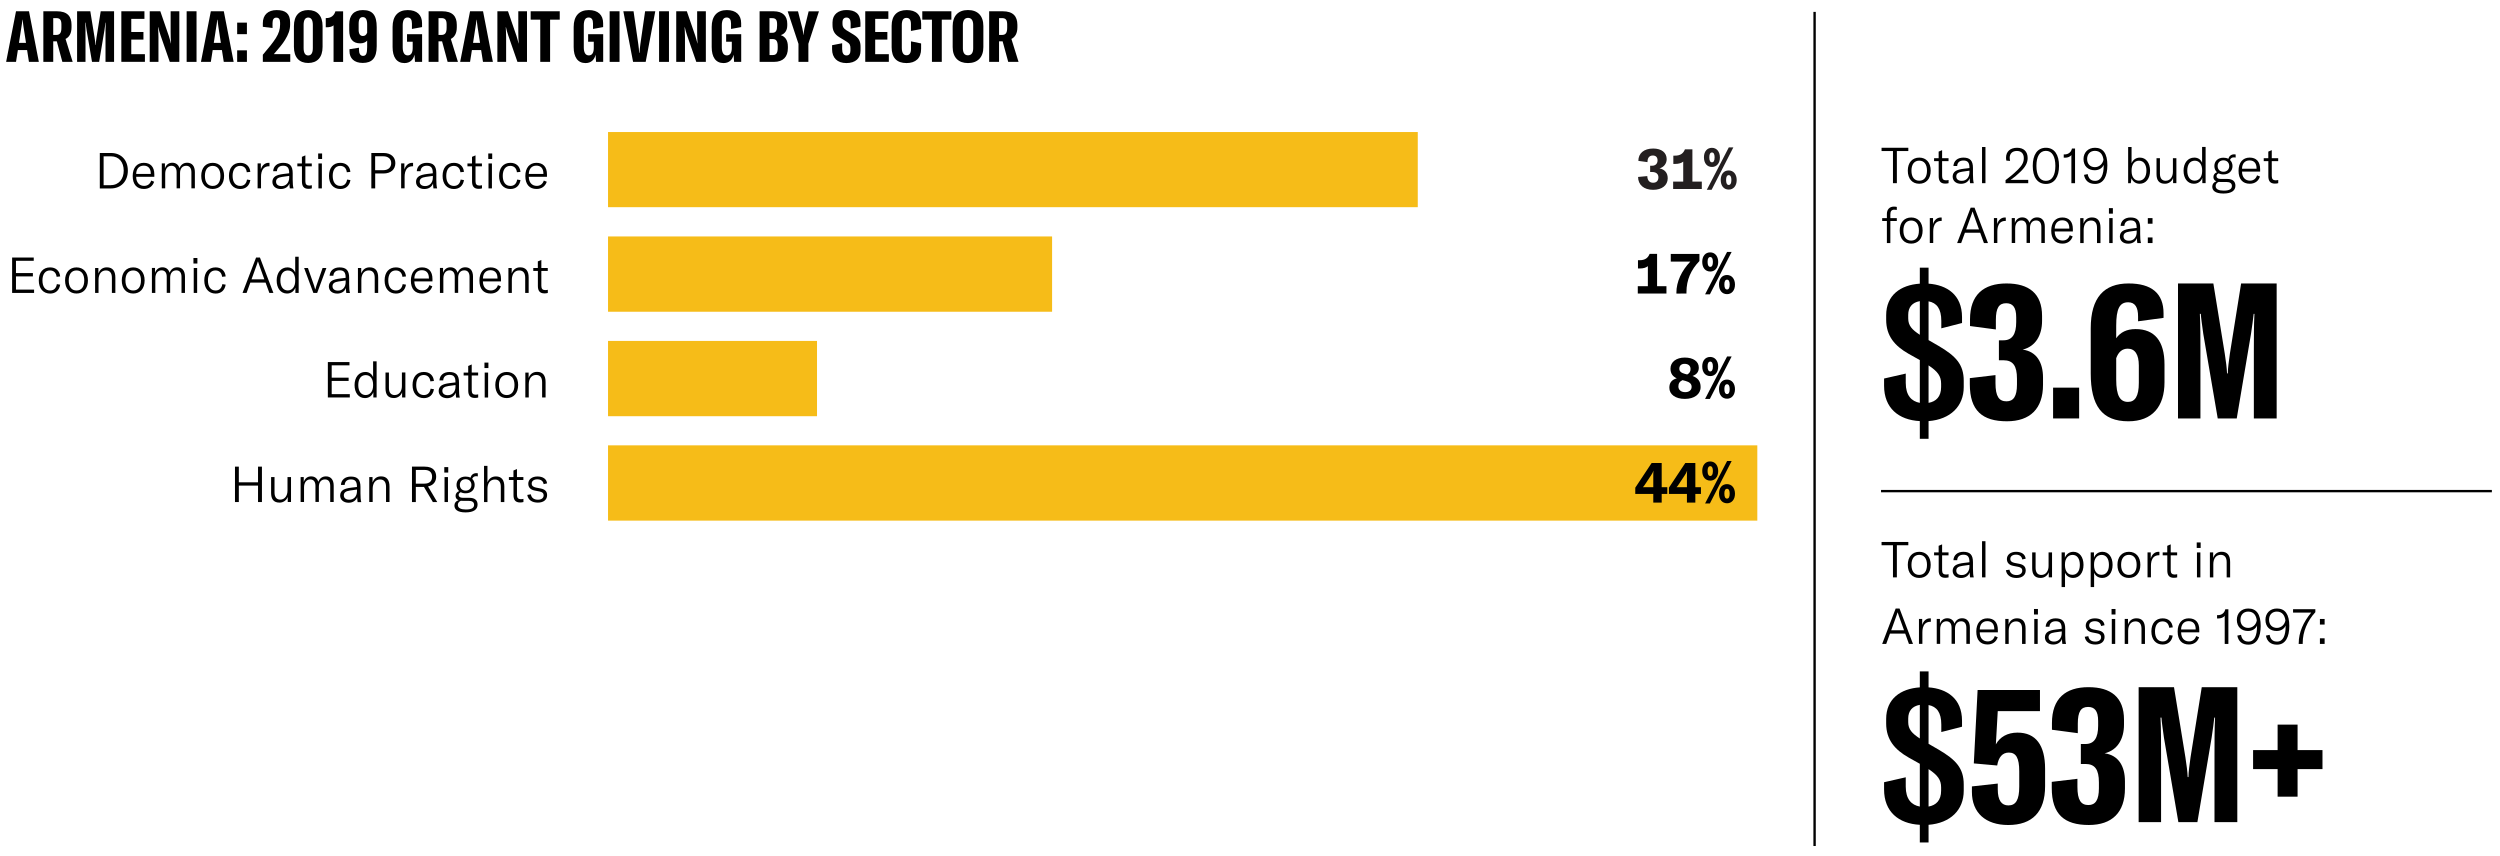<?xml version="1.0" encoding="utf-8"?>
<svg xmlns="http://www.w3.org/2000/svg" xmlns:xlink="http://www.w3.org/1999/xlink" version="1.2" baseProfile="tiny" x="0px" y="0px" viewBox="0 0 526 180">
<g id="graph-lines">
	<rect x="127.93" y="27.78" fill="#F6BC18" width="170.37" height="15.81"/>
	<rect x="127.93" y="93.7" fill="#F6BC18" width="241.81" height="15.84"/>
	<g>
		<path d="M347.85,103.92h-3.79v-1.31l3.44-5.19h2.12v5.08h1.18v1.42h-1.18v1.83h-1.77V103.92z M347.85,102.5v-2.36&#xA;			c0-0.35,0-0.64,0.04-1.1h-0.01c-0.13,0.37-0.24,0.59-0.48,0.94l-1.27,1.92c-0.19,0.29-0.32,0.47-0.47,0.61H347.85z"/>
		<path d="M354.93,103.92h-3.79v-1.31l3.44-5.19h2.12v5.08h1.18v1.42h-1.18v1.83h-1.77V103.92z M354.93,102.5v-2.36&#xA;			c0-0.35,0-0.64,0.04-1.1h-0.01c-0.13,0.37-0.24,0.59-0.48,0.94l-1.27,1.92c-0.19,0.29-0.32,0.47-0.47,0.61H354.93z"/>
		<path d="M358.15,99.08c0-1.21,0.66-1.99,1.68-1.99c0.98,0,1.68,0.79,1.68,2.03c0,1.22-0.7,2-1.65,2&#xA;			C358.81,101.12,358.15,100.34,358.15,99.08z M363.38,97h0.96l-4.58,8.93h-1.01L363.38,97z M360.39,99.16v-0.13&#xA;			c0-0.59-0.2-0.95-0.55-0.95c-0.36,0-0.56,0.35-0.56,0.94v0.13c0,0.64,0.2,1,0.56,1C360.2,100.14,360.39,99.78,360.39,99.16z&#xA;			 M361.68,103.85c0-1.21,0.66-1.99,1.68-1.99c0.98,0,1.68,0.79,1.68,2.03c0,1.22-0.7,2-1.66,2&#xA;			C362.34,105.88,361.68,105.11,361.68,103.85z M363.92,103.92v-0.13c0-0.59-0.2-0.95-0.55-0.95c-0.36,0-0.56,0.35-0.56,0.94v0.13&#xA;			c0,0.64,0.2,1,0.56,1S363.92,104.54,363.92,103.92z"/>
	</g>
	<rect x="127.93" y="71.73" fill="#F6BC18" width="43.97" height="15.84"/>
	<g>
		<path d="M357.81,81.44c0,1.5-1.31,2.49-3.32,2.49c-1.97,0-3.26-0.94-3.26-2.35c0-1.02,0.47-1.67,1.56-1.98&#xA;			c-0.82-0.38-1.32-0.98-1.32-2.04c0-1.39,1.21-2.33,3.01-2.33c1.74,0,2.95,0.78,2.95,2.12c0,0.84-0.41,1.44-1.32,1.75&#xA;			C357.16,79.5,357.81,80.15,357.81,81.44z M355.92,81.39c0-0.67-0.49-1.01-1.28-1.24l-0.65-0.17c-0.61,0.3-0.86,0.71-0.86,1.33&#xA;			c0,0.72,0.56,1.2,1.43,1.2C355.38,82.52,355.92,82.08,355.92,81.39z M353.33,77.57c0,0.6,0.44,0.9,1.19,1.1l0.47,0.12&#xA;			c0.49-0.26,0.7-0.62,0.7-1.15c0-0.68-0.47-1.09-1.25-1.09C353.75,76.55,353.33,76.93,353.33,77.57z"/>
		<path d="M358.15,77.09c0-1.21,0.66-1.99,1.68-1.99c0.98,0,1.68,0.79,1.68,2.03c0,1.22-0.7,2-1.65,2&#xA;			C358.81,79.13,358.15,78.35,358.15,77.09z M363.38,75h0.96l-4.58,8.93h-1.01L363.38,75z M360.39,77.16v-0.13&#xA;			c0-0.59-0.2-0.95-0.55-0.95c-0.36,0-0.56,0.35-0.56,0.94v0.13c0,0.64,0.2,1,0.56,1C360.2,78.14,360.39,77.78,360.39,77.16z&#xA;			 M361.68,81.85c0-1.21,0.66-1.99,1.68-1.99c0.98,0,1.68,0.79,1.68,2.03c0,1.22-0.7,2-1.66,2&#xA;			C362.34,83.89,361.68,83.11,361.68,81.85z M363.92,81.92v-0.13c0-0.59-0.2-0.95-0.55-0.95c-0.36,0-0.56,0.35-0.56,0.94v0.13&#xA;			c0,0.64,0.2,1,0.56,1S363.92,82.55,363.92,81.92z"/>
	</g>
	<rect x="127.93" y="49.75" fill="#F6BC18" width="93.43" height="15.84"/>
	<g>
		<path d="M350.62,60.21v1.55h-6.03v-1.55h2.12V56c-0.35,0.3-0.92,0.49-1.7,0.49h-0.38v-1.74h0.31c1.2,0,1.78-0.47,2.14-1.33h1.57&#xA;			v6.79H350.62z"/>
		<path d="M352.71,61.62c0-2.39,1.12-4.68,2.93-6.58h-4.11v-1.61h6.03v1.49c-1.76,1.83-2.73,3.93-2.73,6.55v0.29l-2.11,0.01V61.62z"/>
		<path d="M358.15,55.09c0-1.21,0.66-1.99,1.68-1.99c0.98,0,1.68,0.79,1.68,2.03c0,1.22-0.7,2-1.65,2&#xA;			C358.81,57.13,358.15,56.35,358.15,55.09z M363.38,53h0.96l-4.58,8.93h-1.01L363.38,53z M360.39,55.16v-0.13&#xA;			c0-0.59-0.2-0.95-0.55-0.95c-0.36,0-0.56,0.35-0.56,0.94v0.13c0,0.64,0.2,1,0.56,1C360.2,56.15,360.39,55.79,360.39,55.16z&#xA;			 M361.68,59.85c0-1.21,0.66-1.99,1.68-1.99c0.98,0,1.68,0.79,1.68,2.03c0,1.22-0.7,2-1.66,2&#xA;			C362.34,61.89,361.68,61.11,361.68,59.85z M363.92,59.92v-0.13c0-0.59-0.2-0.95-0.55-0.95c-0.36,0-0.56,0.35-0.56,0.94v0.13&#xA;			c0,0.64,0.2,1,0.56,1C363.73,60.91,363.92,60.55,363.92,59.92z"/>
	</g>
	<g>
		<path fill="#231F20" d="M344.65,37.23l1.94-0.18c0.02,0.85,0.43,1.4,1.22,1.4c0.73,0,1.12-0.43,1.12-1.16&#xA;			c0-0.67-0.47-1.1-1.32-1.1h-0.42v-1.32h0.4c0.75,0,1.16-0.46,1.16-1.12c0-0.66-0.35-1.03-1-1.03c-0.73,0-1.12,0.48-1.12,1.39&#xA;			l-1.92-0.26c0-1.58,1.15-2.6,3.13-2.6c1.77,0,2.83,0.88,2.83,2.24c0,0.92-0.6,1.7-1.51,1.93c1.07,0.23,1.73,0.92,1.73,2.09&#xA;			c0,1.46-1.2,2.43-3.06,2.43C345.84,39.94,344.66,38.87,344.65,37.23z"/>
		<path fill="#231F20" d="M358.06,38.21v1.55h-6.03v-1.55h2.12V34c-0.35,0.3-0.92,0.49-1.7,0.49h-0.38v-1.74h0.31&#xA;			c1.2,0,1.78-0.47,2.13-1.33h1.57v6.79H358.06z"/>
		<path fill="#231F20" d="M358.51,33.09c0-1.21,0.66-1.99,1.68-1.99c0.98,0,1.68,0.79,1.68,2.03c0,1.22-0.7,2-1.66,2&#xA;			C359.17,35.13,358.51,34.35,358.51,33.09z M363.74,31.01h0.96l-4.58,8.93h-1.01L363.74,31.01z M360.75,33.16v-0.13&#xA;			c0-0.59-0.2-0.95-0.55-0.95c-0.36,0-0.56,0.35-0.56,0.94v0.13c0,0.64,0.2,1,0.56,1C360.56,34.15,360.75,33.79,360.75,33.16z&#xA;			 M362.04,37.85c0-1.21,0.66-1.99,1.68-1.99c0.98,0,1.68,0.79,1.68,2.03c0,1.22-0.7,2-1.66,2&#xA;			C362.7,39.89,362.04,39.11,362.04,37.85z M364.28,37.93v-0.13c0-0.59-0.2-0.95-0.55-0.95c-0.36,0-0.56,0.35-0.56,0.94v0.13&#xA;			c0,0.64,0.2,1,0.56,1C364.09,38.91,364.28,38.55,364.28,37.93z"/>
	</g>
</g>
<g id="english">
	<g>
		<line fill="none" stroke="#000000" stroke-width="0.5" stroke-miterlimit="10" x1="395.77" y1="103.33" x2="524.29" y2="103.33"/>
		<line fill="none" stroke="#000000" stroke-width="0.5" x1="381.79" y1="2.5" x2="381.79" y2="178"/>
		<g>
			<path d="M413.17,165.06v1.32c0,4.04-2.8,6.8-7.4,7.16v3.72h-1.84v-3.72c-4.48-0.24-7.52-2.76-7.52-7.44v-1.52l4.56-1.04v1.96&#xA;				c0,2.64,1.2,3.88,2.96,4.2v-9l-2.36-1.32c-2.88-1.64-4.72-3.72-4.72-7.16v-0.96c0-4.2,3-6.36,7.08-6.64v-3.36h1.84v3.36&#xA;				c3.84,0.28,7.04,2.32,7.04,7.04v1.24l-4.36,1.12v-1.56c0-2.56-0.96-3.8-2.68-4.12v8.16l2.08,1.2&#xA;				C411.53,159.86,413.17,161.62,413.17,165.06z M403.93,155.38v-7.08c-1.6,0.28-2.44,1.28-2.44,2.88v0.76&#xA;				C401.49,153.46,402.29,154.3,403.93,155.38z M408.41,165.66c0-1.6-0.72-2.56-2.64-3.84v7.88c1.6-0.28,2.64-1.32,2.64-3.32V165.66&#xA;				z"/>
			<path d="M414.89,166.62v-1.16l5.44-0.6v1.2c0,2.36,0.8,3.4,2.24,3.4c1.56,0,2.28-1.16,2.28-3.96v-3.2c0-2.84-0.68-3.96-2.2-3.96&#xA;				c-1.32,0-2.16,0.96-2.44,2.72l-4.92-0.44l0.8-15.44h13.12v4.44h-8.88l-0.4,7c0.84-1.56,2.44-2.48,4.56-2.48&#xA;				c3.84,0,5.8,2.64,5.8,7.6v3.68c0,5.4-2.68,8.16-7.76,8.16C417.77,173.58,414.89,171.02,414.89,166.62z"/>
			<path d="M431.69,165.78v-1.28l5.4-0.64v1.68c0,2.84,0.76,3.84,2.32,3.84c1.48,0,2.2-1.08,2.2-3.52v-1.24&#xA;				c0-2.72-0.84-3.88-2.84-3.88h-0.96v-4.2h0.96c1.84,0,2.68-1.28,2.68-3.84v-1c0-2.16-0.76-2.96-2.12-2.96&#xA;				c-1.48,0-2.16,0.96-2.16,3.52v2l-5.44-0.72v-1.4c0-5.16,2.84-7.56,7.68-7.56c4.72,0,7.48,2.12,7.48,6.84v1.04&#xA;				c0,2.96-1.32,5.36-4.08,6.04c2.96,0.4,4.28,2.76,4.28,5.88v1.52c0,5.04-2.72,7.68-7.6,7.68&#xA;				C434.33,173.58,431.69,171.34,431.69,165.78z"/>
			<path d="M449.97,144.58h7.44l2.4,14.76c0.24,1.52,0.44,3.08,0.48,4.16h0.16c0-1.08,0.24-2.64,0.44-4.16l2.36-14.76h7.48v28.4&#xA;				h-4.8V158.7c0-2.28,0-5.44,0.12-7.72h-0.16c-0.16,1.36-0.28,2.4-0.56,4.2l-3,17.8h-4l-3.04-17.8c-0.24-1.8-0.48-3.36-0.52-4.2&#xA;				h-0.2c0.12,2.28,0.12,5.44,0.12,7.72v14.28h-4.72V144.58z"/>
			<path d="M488.65,161.82h-5.24v5.8h-4.2v-5.8h-5.16v-4h5.16v-5.36h4.2v5.36h5.24V161.82z"/>
		</g>
		<g>
			<path d="M401.5,114.72h-2.4v6.76h-0.82v-6.76h-2.4v-0.69h5.63V114.72z"/>
			<path d="M401.4,118.85c0-1.71,0.96-2.75,2.42-2.75c1.45,0,2.4,1.04,2.4,2.75c0,1.71-0.96,2.75-2.4,2.75&#xA;				C402.35,121.61,401.4,120.57,401.4,118.85z M405.44,118.85c0-1.36-0.62-2.11-1.63-2.11c-1.02,0-1.64,0.75-1.64,2.11&#xA;				c0,1.37,0.62,2.11,1.64,2.11C404.82,120.96,405.44,120.22,405.44,118.85z"/>
			<path d="M406.92,116.23h0.97v-1.39l0.73-0.31v1.7h1.35v0.61h-1.35v3.15c0,0.62,0.27,0.89,0.82,0.89c0.21,0,0.36-0.03,0.54-0.07&#xA;				v0.67c-0.22,0.06-0.43,0.09-0.72,0.09c-1.02,0-1.36-0.62-1.36-1.55v-3.18h-0.97V116.23z"/>
			<path d="M410.84,120.09c0-0.5,0.22-0.91,0.64-1.18c0.38-0.22,0.89-0.37,1.72-0.47l1.17-0.14v-0.08c0-1.08-0.38-1.51-1.27-1.51&#xA;				c-0.79,0-1.27,0.41-1.31,1.15H411c0.06-1.08,0.88-1.76,2.09-1.76c1.41,0,2.02,0.65,2.02,2.17v1.37c0,0.82,0.05,1.41,0.17,1.84&#xA;				h-0.77c-0.05-0.28-0.08-0.66-0.09-1.05c-0.25,0.74-0.92,1.18-1.83,1.18C411.53,121.61,410.84,121,410.84,120.09z M414.37,119.19&#xA;				v-0.34l-1.49,0.21c-0.89,0.12-1.28,0.43-1.28,1.01c0,0.57,0.44,0.92,1.14,0.92C413.72,121,414.37,120.26,414.37,119.19z"/>
			<path d="M417.74,121.48h-0.72v-7.61h0.72V121.48z"/>
			<path d="M422.04,119.98l0.75-0.13c0.13,0.75,0.65,1.14,1.49,1.14c0.77,0,1.2-0.38,1.2-0.9c0-0.51-0.3-0.72-0.85-0.83l-1.03-0.2&#xA;				c-0.86-0.17-1.35-0.64-1.35-1.44c0-0.88,0.75-1.52,1.93-1.52c1.14,0,1.92,0.51,2.02,1.45l-0.72,0.16&#xA;				c-0.1-0.64-0.56-1.01-1.32-1.01c-0.72,0-1.19,0.34-1.19,0.89c0,0.49,0.33,0.72,0.87,0.84l1.03,0.2c0.92,0.18,1.34,0.63,1.34,1.4&#xA;				c0,0.93-0.71,1.58-1.94,1.58S422.21,121.03,422.04,119.98z"/>
			<path d="M427.57,119.56v-3.33h0.72v3.25c0,1.03,0.48,1.49,1.2,1.49c0.96,0,1.53-0.82,1.53-1.88v-2.87h0.73v5.25h-0.69v-1.08&#xA;				c-0.24,0.69-0.9,1.21-1.7,1.21C428.06,121.61,427.57,120.81,427.57,119.56z"/>
			<path d="M433.76,116.23h0.69v1.11c0.31-0.79,0.97-1.24,1.79-1.24c1.29,0,2.13,1.1,2.13,2.75c0,1.67-0.89,2.75-2.18,2.75&#xA;				c-0.85,0-1.47-0.48-1.71-1.11v3.03h-0.72V116.23z M437.6,118.85c0-1.3-0.57-2.1-1.53-2.1c-0.99,0-1.6,0.82-1.6,1.97v0.23&#xA;				c0,1.18,0.59,1.99,1.55,1.99C437,120.95,437.6,120.16,437.6,118.85z"/>
			<path d="M439.88,116.23h0.69v1.11c0.31-0.79,0.97-1.24,1.79-1.24c1.29,0,2.13,1.1,2.13,2.75c0,1.67-0.89,2.75-2.18,2.75&#xA;				c-0.85,0-1.47-0.48-1.71-1.11v3.03h-0.72V116.23z M443.72,118.85c0-1.3-0.57-2.1-1.53-2.1c-0.99,0-1.6,0.82-1.6,1.97v0.23&#xA;				c0,1.18,0.59,1.99,1.55,1.99C443.12,120.95,443.72,120.16,443.72,118.85z"/>
			<path d="M445.51,118.85c0-1.71,0.96-2.75,2.42-2.75c1.45,0,2.4,1.04,2.4,2.75c0,1.71-0.96,2.75-2.4,2.75&#xA;				C446.46,121.61,445.51,120.57,445.51,118.85z M449.55,118.85c0-1.36-0.62-2.11-1.63-2.11c-1.02,0-1.64,0.75-1.64,2.11&#xA;				c0,1.37,0.62,2.11,1.64,2.11C448.93,120.96,449.55,120.22,449.55,118.85z"/>
			<path d="M454.14,116.1c0.07,0,0.13,0,0.2,0.01v0.71h-0.08c-0.5,0-0.86,0.15-1.12,0.4c-0.48,0.48-0.58,1.19-0.58,1.85v2.4h-0.72&#xA;				v-5.25h0.68v1.28C452.75,116.7,453.33,116.1,454.14,116.1z"/>
			<path d="M455.02,116.23h0.97v-1.39l0.73-0.31v1.7h1.35v0.61h-1.35v3.15c0,0.62,0.27,0.89,0.82,0.89c0.21,0,0.36-0.03,0.54-0.07&#xA;				v0.67c-0.22,0.06-0.43,0.09-0.72,0.09c-1.02,0-1.36-0.62-1.36-1.55v-3.18h-0.97V116.23z"/>
			<path d="M462.19,114.13h0.83v1.16h-0.83V114.13z M462.24,116.23h0.72v5.25h-0.72V116.23z"/>
			<path d="M464.96,116.23h0.69v1.16c0.31-0.86,0.92-1.3,1.79-1.3c1.18,0,1.78,0.74,1.78,2.15v3.24h-0.73v-3.2&#xA;				c0-1.02-0.44-1.54-1.27-1.54c-0.94,0-1.54,0.76-1.54,1.98v2.76h-0.72V116.23z"/>
			<path d="M400.86,133.31h-3.21l-0.79,2.17h-0.85l2.84-7.45h0.81l2.83,7.45h-0.85L400.86,133.31z M400.61,132.61l-1.1-3.05&#xA;				c-0.1-0.29-0.18-0.49-0.24-0.72h-0.02c-0.06,0.23-0.13,0.43-0.24,0.72l-1.1,3.05H400.61z"/>
			<path d="M406.05,130.1c0.07,0,0.13,0,0.2,0.01v0.71h-0.08c-0.5,0-0.86,0.15-1.12,0.4c-0.48,0.48-0.58,1.19-0.58,1.85v2.4h-0.72&#xA;				v-5.25h0.68v1.28C404.66,130.7,405.24,130.1,406.05,130.1z"/>
			<path d="M408.16,130.23v1.02c0.26-0.76,0.81-1.17,1.55-1.17c0.76,0,1.29,0.41,1.51,1.14c0.31-0.76,0.87-1.14,1.62-1.14&#xA;				c1.03,0,1.62,0.72,1.62,1.96v3.43h-0.74v-3.37c0-0.89-0.38-1.38-1.1-1.38c-0.8,0-1.29,0.59-1.29,1.55v3.19h-0.72v-3.41&#xA;				c0-0.85-0.4-1.33-1.09-1.33c-0.8,0-1.31,0.65-1.31,1.68v3.07h-0.72v-5.25H408.16z"/>
			<path d="M420.35,133.04h-3.81c0.01,1.19,0.66,1.91,1.68,1.91c0.73,0,1.26-0.41,1.48-1.12l0.62,0.25&#xA;				c-0.33,0.98-1.09,1.52-2.15,1.52c-1.49,0-2.36-0.96-2.36-2.72c0-1.72,0.88-2.78,2.33-2.78c1.41,0,2.21,0.84,2.21,2.44V133.04z&#xA;				 M419.6,132.35c0-1.08-0.54-1.66-1.48-1.66c-0.98,0-1.56,0.67-1.58,1.75h3.06V132.35z"/>
			<path d="M421.91,130.23h0.69v1.16c0.31-0.86,0.92-1.3,1.79-1.3c1.18,0,1.79,0.74,1.79,2.15v3.24h-0.74v-3.2&#xA;				c0-1.02-0.44-1.54-1.27-1.54c-0.94,0-1.54,0.76-1.54,1.98v2.76h-0.72V130.23z"/>
			<path d="M427.95,128.13h0.83v1.16h-0.83V128.13z M428.01,130.23h0.72v5.25h-0.72V130.23z"/>
			<path d="M430.25,134.09c0-0.5,0.22-0.91,0.64-1.18c0.38-0.22,0.89-0.37,1.72-0.47l1.17-0.14v-0.08c0-1.08-0.38-1.51-1.27-1.51&#xA;				c-0.79,0-1.27,0.41-1.31,1.15h-0.79c0.06-1.08,0.88-1.76,2.09-1.76c1.41,0,2.02,0.65,2.02,2.17v1.37c0,0.82,0.05,1.41,0.17,1.84&#xA;				h-0.77c-0.05-0.28-0.08-0.66-0.09-1.05c-0.25,0.74-0.92,1.18-1.83,1.18C430.95,135.61,430.25,135,430.25,134.09z M433.79,133.19&#xA;				v-0.34l-1.49,0.21c-0.89,0.12-1.28,0.43-1.28,1.01c0,0.57,0.44,0.92,1.14,0.92C433.14,135,433.79,134.26,433.79,133.19z"/>
			<path d="M438.63,133.98l0.75-0.13c0.13,0.75,0.65,1.14,1.49,1.14c0.77,0,1.2-0.38,1.2-0.9c0-0.51-0.3-0.72-0.85-0.83l-1.03-0.2&#xA;				c-0.86-0.17-1.35-0.64-1.35-1.44c0-0.88,0.75-1.52,1.93-1.52c1.14,0,1.92,0.51,2.02,1.45l-0.72,0.16&#xA;				c-0.1-0.64-0.56-1.01-1.32-1.01c-0.72,0-1.19,0.34-1.19,0.89c0,0.49,0.33,0.72,0.87,0.84l1.03,0.2c0.92,0.18,1.34,0.63,1.34,1.4&#xA;				c0,0.93-0.71,1.58-1.94,1.58S438.8,135.03,438.63,133.98z"/>
			<path d="M444.27,128.13h0.83v1.16h-0.83V128.13z M444.32,130.23h0.72v5.25h-0.72V130.23z"/>
			<path d="M447.04,130.23h0.69v1.16c0.31-0.86,0.92-1.3,1.79-1.3c1.18,0,1.78,0.74,1.78,2.15v3.24h-0.73v-3.2&#xA;				c0-1.02-0.44-1.54-1.27-1.54c-0.94,0-1.54,0.76-1.54,1.98v2.76h-0.72V130.23z"/>
			<path d="M452.65,132.85c0-1.71,0.91-2.75,2.38-2.75c1.2,0,2,0.7,2.12,1.9l-0.75,0.08c-0.11-0.87-0.61-1.34-1.41-1.34&#xA;				c-0.98,0-1.58,0.79-1.58,2.1c0,1.34,0.6,2.12,1.61,2.12c0.79,0,1.28-0.47,1.42-1.34l0.7,0.11c-0.19,1.19-0.97,1.88-2.12,1.88&#xA;				C453.57,135.61,452.65,134.54,452.65,132.85z"/>
			<path d="M462.72,133.04h-3.81c0.01,1.19,0.66,1.91,1.68,1.91c0.74,0,1.26-0.41,1.48-1.12l0.62,0.25&#xA;				c-0.33,0.98-1.09,1.52-2.15,1.52c-1.49,0-2.36-0.96-2.36-2.72c0-1.72,0.88-2.78,2.33-2.78c1.41,0,2.22,0.84,2.22,2.44V133.04z&#xA;				 M461.97,132.35c0-1.08-0.55-1.66-1.48-1.66c-0.98,0-1.56,0.67-1.59,1.75h3.07V132.35z"/>
			<path d="M468.09,129.54c-0.24,0.38-0.83,0.58-1.28,0.58h-0.34v-0.69h0.2c0.74,0,1.37-0.45,1.53-1.24h0.65v7.3h-0.77V129.54z"/>
			<path d="M475.65,131.71c0,2.24-0.75,3.93-2.59,3.93c-1.31,0-2.1-0.68-2.33-1.91l0.78-0.16c0.16,0.84,0.58,1.42,1.56,1.42&#xA;				c1.29,0,1.81-1.3,1.81-3.26v-0.11c-0.35,0.78-1.07,1.14-1.91,1.14c-1.34,0-2.34-0.84-2.34-2.35c0-1.35,0.93-2.38,2.41-2.38&#xA;				C474.76,128.03,475.65,129.23,475.65,131.71z M474.83,130.55c-0.13-1-0.6-1.87-1.81-1.87c-1,0-1.63,0.7-1.63,1.72&#xA;				c0,1.07,0.68,1.71,1.64,1.71C473.91,132.11,474.66,131.48,474.83,130.55z"/>
			<path d="M481.67,131.71c0,2.24-0.75,3.93-2.59,3.93c-1.31,0-2.1-0.68-2.33-1.91l0.78-0.16c0.16,0.84,0.58,1.42,1.56,1.42&#xA;				c1.29,0,1.81-1.3,1.81-3.26v-0.11c-0.35,0.78-1.07,1.14-1.91,1.14c-1.34,0-2.34-0.84-2.34-2.35c0-1.35,0.93-2.38,2.42-2.38&#xA;				C480.78,128.03,481.67,129.23,481.67,131.71z M480.85,130.55c-0.13-1-0.6-1.87-1.81-1.87c-1,0-1.63,0.7-1.63,1.72&#xA;				c0,1.07,0.68,1.71,1.64,1.71C479.93,132.11,480.67,131.48,480.85,130.55z"/>
			<path d="M483.65,135.36c0-2.33,0.99-4.49,2.63-6.47h-3.82v-0.71h4.69v0.62c-1.71,1.87-2.66,4.14-2.66,6.49v0.19h-0.85V135.36z"/>
			<path d="M489.1,131.41h-0.99v-1.18h0.99V131.41z M489.1,135.48h-0.99v-1.18h0.99V135.48z"/>
		</g>
		<g>
			<path d="M413.17,80.12v1.32c0,4.04-2.8,6.8-7.4,7.16v3.72h-1.84V88.6c-4.48-0.24-7.52-2.76-7.52-7.44v-1.52l4.56-1.04v1.96&#xA;				c0,2.64,1.2,3.88,2.96,4.2v-9l-2.36-1.32c-2.88-1.64-4.72-3.72-4.72-7.16v-0.96c0-4.2,3-6.36,7.08-6.64v-3.36h1.84v3.36&#xA;				c3.84,0.28,7.04,2.32,7.04,7.04v1.24l-4.36,1.12v-1.56c0-2.56-0.96-3.8-2.68-4.12v8.16l2.08,1.2&#xA;				C411.53,74.92,413.17,76.68,413.17,80.12z M403.93,70.44v-7.08c-1.6,0.28-2.44,1.28-2.44,2.88V67&#xA;				C401.49,68.52,402.29,69.36,403.93,70.44z M408.41,80.72c0-1.6-0.72-2.56-2.64-3.84v7.88c1.6-0.28,2.64-1.32,2.64-3.32V80.72z"/>
			<path d="M414.45,80.84v-1.28l5.4-0.64v1.68c0,2.84,0.76,3.84,2.32,3.84c1.48,0,2.2-1.08,2.2-3.52v-1.24&#xA;				c0-2.72-0.84-3.88-2.84-3.88h-0.96v-4.2h0.96c1.84,0,2.68-1.28,2.68-3.84v-1c0-2.16-0.76-2.96-2.12-2.96&#xA;				c-1.48,0-2.16,0.96-2.16,3.52v2l-5.44-0.72v-1.4c0-5.16,2.84-7.56,7.68-7.56c4.72,0,7.48,2.12,7.48,6.84v1.04&#xA;				c0,2.96-1.32,5.36-4.08,6.04c2.96,0.4,4.28,2.76,4.28,5.88v1.52c0,5.04-2.72,7.68-7.6,7.68&#xA;				C417.09,88.64,414.45,86.4,414.45,80.84z"/>
			<path d="M437.45,88.04h-5.48v-6.48h5.48V88.04z"/>
			<path d="M455.41,76.68v3.76c0,5.08-2.56,8.2-7.6,8.2c-5.56,0-7.92-3.28-7.92-10.08v-9.48c0-6.52,2.84-9.44,7.96-9.44&#xA;				c4.84,0,7.36,2.08,7.36,6.28v0.96l-5.36,0.72v-1.04c0-1.84-0.6-2.96-2.08-2.96c-1.8,0-2.52,1.36-2.52,4.96v2.6&#xA;				c0.88-1.24,2.2-1.92,4.08-1.92C453.33,69.24,455.41,71.76,455.41,76.68z M450.01,76.92c0-2.32-0.8-3.56-2.32-3.56&#xA;				c-1.16,0-1.96,0.68-2.44,2v4.48c0,3.48,0.84,4.72,2.48,4.72c1.44,0,2.28-1.12,2.28-4V76.92z"/>
			<path d="M458.25,59.64h7.44l2.4,14.76c0.24,1.52,0.44,3.08,0.48,4.16h0.16c0-1.08,0.24-2.64,0.44-4.16l2.36-14.76h7.48v28.4h-4.8&#xA;				V73.76c0-2.28,0-5.44,0.12-7.72h-0.16c-0.16,1.36-0.28,2.4-0.56,4.2l-3,17.8h-4l-3.04-17.8c-0.24-1.8-0.48-3.36-0.52-4.2h-0.2&#xA;				c0.12,2.28,0.12,5.44,0.12,7.72v14.28h-4.72V59.64z"/>
		</g>
		<g>
			<path d="M401.5,31.78h-2.4v6.76h-0.82v-6.76h-2.4v-0.69h5.63V31.78z"/>
			<path d="M401.4,35.91c0-1.71,0.96-2.75,2.42-2.75c1.45,0,2.4,1.04,2.4,2.75c0,1.71-0.96,2.75-2.4,2.75&#xA;				C402.35,38.67,401.4,37.63,401.4,35.91z M405.44,35.91c0-1.36-0.62-2.11-1.63-2.11c-1.02,0-1.64,0.75-1.64,2.11&#xA;				c0,1.37,0.62,2.11,1.64,2.11C404.82,38.03,405.44,37.28,405.44,35.91z"/>
			<path d="M406.92,33.29h0.97v-1.39l0.73-0.31v1.7h1.35v0.61h-1.35v3.15c0,0.62,0.27,0.89,0.82,0.89c0.21,0,0.36-0.03,0.54-0.07&#xA;				v0.67c-0.22,0.06-0.43,0.09-0.72,0.09c-1.02,0-1.36-0.62-1.36-1.55V33.9h-0.97V33.29z"/>
			<path d="M410.84,37.15c0-0.5,0.22-0.91,0.64-1.18c0.38-0.22,0.89-0.37,1.72-0.47l1.17-0.14v-0.08c0-1.08-0.38-1.51-1.27-1.51&#xA;				c-0.79,0-1.27,0.41-1.31,1.15H411c0.06-1.08,0.88-1.76,2.09-1.76c1.41,0,2.02,0.65,2.02,2.17v1.37c0,0.82,0.05,1.41,0.17,1.84&#xA;				h-0.77c-0.05-0.28-0.08-0.66-0.09-1.05c-0.25,0.74-0.92,1.18-1.83,1.18C411.53,38.67,410.84,38.06,410.84,37.15z M414.37,36.25&#xA;				v-0.34l-1.49,0.21c-0.89,0.12-1.28,0.43-1.28,1.01c0,0.57,0.44,0.92,1.14,0.92C413.72,38.06,414.37,37.32,414.37,36.25z"/>
			<path d="M417.74,38.54h-0.72v-7.61h0.72V38.54z"/>
			<path d="M421.97,37.9c0.72-0.52,1.71-1.33,2.62-2.23c0.88-0.88,1.22-1.54,1.22-2.4c0-0.96-0.54-1.51-1.46-1.51&#xA;				c-0.95,0-1.51,0.56-1.51,1.43c0,0.19,0.03,0.41,0.08,0.67l-0.78-0.07c-0.05-0.2-0.07-0.41-0.07-0.61c0-1.28,0.87-2.09,2.32-2.09&#xA;				c1.4,0,2.23,0.79,2.23,2.17c0,1-0.48,1.87-1.53,2.88c-0.61,0.6-1.31,1.19-2.08,1.71h3.73v0.69h-4.77V37.9z"/>
			<path d="M427.69,34.89c0-2.33,0.97-3.8,2.77-3.8s2.76,1.47,2.76,3.81c0,2.33-0.96,3.8-2.76,3.8&#xA;				C428.64,38.7,427.69,37.23,427.69,34.89z M432.45,34.9c0-1.94-0.67-3.16-1.99-3.16c-1.32,0-2,1.21-2,3.15&#xA;				c0,1.95,0.67,3.16,2,3.16C431.78,38.05,432.45,36.84,432.45,34.9z"/>
			<path d="M435.83,32.6c-0.24,0.38-0.83,0.58-1.28,0.58h-0.34v-0.69h0.2c0.74,0,1.37-0.45,1.53-1.24h0.65v7.3h-0.77V32.6z"/>
			<path d="M443.39,34.77c0,2.24-0.75,3.93-2.59,3.93c-1.31,0-2.1-0.68-2.33-1.91l0.78-0.16c0.16,0.84,0.58,1.42,1.56,1.42&#xA;				c1.29,0,1.81-1.3,1.81-3.26v-0.11c-0.35,0.78-1.07,1.14-1.91,1.14c-1.34,0-2.34-0.84-2.34-2.35c0-1.35,0.93-2.38,2.42-2.38&#xA;				C442.49,31.09,443.39,32.29,443.39,34.77z M442.57,33.61c-0.13-1-0.6-1.87-1.81-1.87c-1,0-1.63,0.7-1.63,1.72&#xA;				c0,1.07,0.68,1.71,1.64,1.71C441.64,35.17,442.39,34.54,442.57,33.61z"/>
			<path d="M448.46,37.49l-0.14,1.05h-0.56v-7.61h0.72v3.43c0.27-0.7,0.89-1.2,1.76-1.2c1.29,0,2.13,1.12,2.13,2.75&#xA;				c0,1.65-0.86,2.75-2.18,2.75C449.37,38.67,448.72,38.18,448.46,37.49z M451.61,35.91c0-1.27-0.57-2.1-1.57-2.1&#xA;				c-0.96,0-1.55,0.79-1.55,2v0.25c0,1.17,0.59,1.95,1.53,1.95C451.01,38.01,451.61,37.2,451.61,35.91z"/>
			<path d="M453.73,36.62v-3.33h0.72v3.25c0,1.03,0.48,1.49,1.2,1.49c0.96,0,1.53-0.82,1.53-1.88v-2.87h0.73v5.25h-0.69v-1.08&#xA;				c-0.24,0.69-0.9,1.21-1.7,1.21C454.21,38.67,453.73,37.87,453.73,36.62z"/>
			<path d="M459.42,35.91c0-1.62,0.91-2.75,2.25-2.75c0.76,0,1.33,0.35,1.65,1.08v-3.32h0.74v7.61h-0.69v-1.11&#xA;				c-0.3,0.78-0.93,1.24-1.77,1.24C460.28,38.67,459.42,37.55,459.42,35.91z M463.33,36.03v-0.22c0-1.2-0.58-2-1.55-2&#xA;				c-0.99,0-1.58,0.79-1.58,2.1c0,1.3,0.59,2.1,1.56,2.1C462.73,38.01,463.33,37.2,463.33,36.03z"/>
			<path d="M469.19,33.66c0.34,0.32,0.53,0.76,0.53,1.27c0,1.02-0.72,1.77-1.91,1.77c-0.39,0-0.72-0.08-1.01-0.23&#xA;				c-0.26,0.11-0.45,0.3-0.45,0.58c0,0.34,0.26,0.6,0.89,0.6h1.38c1.13,0,1.71,0.51,1.71,1.43c0,0.99-0.78,1.64-2.53,1.64&#xA;				c-1.75,0-2.34-0.66-2.34-1.46c0-0.5,0.3-0.93,0.87-1.11c-0.44-0.18-0.63-0.51-0.63-0.9c0-0.49,0.29-0.84,0.75-1.01&#xA;				c-0.35-0.33-0.55-0.78-0.55-1.3c0-1.02,0.73-1.76,1.91-1.76c0.4,0,0.75,0.08,1.03,0.23c0.16-0.54,0.56-0.94,1.24-0.94&#xA;				c0.11,0,0.2,0.01,0.3,0.03v0.65c-0.09-0.02-0.2-0.04-0.33-0.04C469.62,33.09,469.33,33.29,469.19,33.66z M467.22,38.29&#xA;				c-0.15,0-0.28-0.01-0.41-0.02c-0.43,0.17-0.64,0.5-0.64,0.86c0,0.7,0.68,0.98,1.71,0.98c1.3,0,1.71-0.41,1.71-0.99&#xA;				c0-0.54-0.38-0.83-1.13-0.83H467.22z M469.03,34.94c0-0.7-0.48-1.21-1.22-1.21c-0.73,0-1.22,0.49-1.22,1.2s0.48,1.21,1.22,1.21&#xA;				C468.54,36.14,469.03,35.64,469.03,34.94z"/>
			<path d="M475.53,36.1h-3.81c0.01,1.19,0.66,1.91,1.68,1.91c0.73,0,1.26-0.41,1.48-1.12l0.62,0.25c-0.33,0.98-1.09,1.52-2.15,1.52&#xA;				c-1.49,0-2.36-0.96-2.36-2.72c0-1.72,0.88-2.78,2.33-2.78c1.41,0,2.21,0.84,2.21,2.44V36.1z M474.78,35.41&#xA;				c0-1.08-0.54-1.66-1.48-1.66c-0.98,0-1.56,0.67-1.58,1.75h3.06V35.41z"/>
			<path d="M476.28,33.29h0.97v-1.39l0.73-0.31v1.7h1.35v0.61h-1.35v3.15c0,0.62,0.27,0.89,0.82,0.89c0.21,0,0.36-0.03,0.54-0.07&#xA;				v0.67c-0.22,0.06-0.43,0.09-0.72,0.09c-1.02,0-1.36-0.62-1.36-1.55V33.9h-0.97V33.29z"/>
			<path d="M399.09,46.5h-1.36v4.64H397V46.5h-0.99v-0.61H397v-0.87c0-0.95,0.56-1.55,1.47-1.55c0.23,0,0.44,0.02,0.62,0.07v0.63&#xA;				c-0.18-0.03-0.36-0.05-0.52-0.05c-0.59,0-0.84,0.32-0.84,1v0.78h1.36V46.5z"/>
			<path d="M399.7,48.51c0-1.71,0.96-2.75,2.42-2.75c1.45,0,2.4,1.04,2.4,2.75c0,1.71-0.96,2.75-2.4,2.75&#xA;				C400.65,51.27,399.7,50.23,399.7,48.51z M403.74,48.51c0-1.36-0.62-2.11-1.63-2.11c-1.02,0-1.64,0.75-1.64,2.11&#xA;				c0,1.37,0.62,2.11,1.64,2.11C403.12,50.62,403.74,49.88,403.74,48.51z"/>
			<path d="M408.33,45.76c0.07,0,0.13,0,0.2,0.01v0.71h-0.08c-0.5,0-0.86,0.15-1.12,0.4c-0.48,0.48-0.58,1.19-0.58,1.85v2.4h-0.72&#xA;				v-5.25h0.68v1.28C406.94,46.36,407.52,45.76,408.33,45.76z"/>
			<path d="M416.63,48.97h-3.21l-0.79,2.17h-0.85l2.85-7.45h0.81l2.83,7.45h-0.85L416.63,48.97z M416.38,48.27l-1.1-3.05&#xA;				c-0.11-0.29-0.18-0.49-0.24-0.72h-0.02c-0.06,0.23-0.13,0.43-0.24,0.72l-1.1,3.05H416.38z"/>
			<path d="M421.82,45.76c0.07,0,0.13,0,0.2,0.01v0.71h-0.08c-0.5,0-0.86,0.15-1.12,0.4c-0.48,0.48-0.58,1.19-0.58,1.85v2.4h-0.72&#xA;				v-5.25h0.68v1.28C420.43,46.36,421.01,45.76,421.82,45.76z"/>
			<path d="M423.93,45.89v1.02c0.26-0.76,0.81-1.17,1.55-1.17c0.76,0,1.29,0.41,1.51,1.14c0.32-0.76,0.87-1.14,1.62-1.14&#xA;				c1.03,0,1.62,0.72,1.62,1.96v3.43h-0.73v-3.37c0-0.89-0.38-1.38-1.1-1.38c-0.8,0-1.29,0.59-1.29,1.55v3.19h-0.72v-3.41&#xA;				c0-0.85-0.4-1.33-1.09-1.33c-0.8,0-1.31,0.65-1.31,1.68v3.07h-0.72v-5.25H423.93z"/>
			<path d="M436.12,48.7h-3.81c0.01,1.19,0.66,1.91,1.68,1.91c0.74,0,1.26-0.41,1.48-1.12l0.62,0.25c-0.33,0.98-1.09,1.52-2.15,1.52&#xA;				c-1.49,0-2.36-0.96-2.36-2.72c0-1.72,0.88-2.78,2.33-2.78c1.41,0,2.22,0.84,2.22,2.44V48.7z M435.38,48.01&#xA;				c0-1.08-0.55-1.66-1.48-1.66c-0.98,0-1.56,0.67-1.59,1.75h3.07V48.01z"/>
			<path d="M437.68,45.89h0.69v1.16c0.31-0.86,0.92-1.3,1.79-1.3c1.18,0,1.78,0.74,1.78,2.15v3.24h-0.73v-3.2&#xA;				c0-1.02-0.44-1.54-1.27-1.54c-0.94,0-1.54,0.76-1.54,1.98v2.76h-0.72V45.89z"/>
			<path d="M443.72,43.79h0.83v1.16h-0.83V43.79z M443.78,45.89h0.72v5.25h-0.72V45.89z"/>
			<path d="M446.02,49.75c0-0.5,0.22-0.91,0.64-1.18c0.38-0.22,0.89-0.37,1.72-0.47l1.17-0.14v-0.08c0-1.08-0.38-1.51-1.27-1.51&#xA;				c-0.79,0-1.27,0.41-1.31,1.15h-0.79c0.06-1.08,0.88-1.76,2.09-1.76c1.41,0,2.02,0.65,2.02,2.17v1.37c0,0.82,0.05,1.41,0.17,1.84&#xA;				h-0.77c-0.05-0.28-0.08-0.66-0.09-1.05c-0.25,0.74-0.92,1.18-1.83,1.18C446.72,51.27,446.02,50.66,446.02,49.75z M449.56,48.85&#xA;				v-0.34l-1.49,0.21c-0.89,0.12-1.28,0.43-1.28,1.01c0,0.57,0.44,0.92,1.14,0.92C448.91,50.66,449.56,49.92,449.56,48.85z"/>
			<path d="M452.89,47.07h-0.99v-1.18h0.99V47.07z M452.89,51.14h-0.99v-1.18h0.99V51.14z"/>
		</g>
	</g>
	<g>
		<path d="M73.6,82.94v0.69h-4.62v-7.45h4.55v0.69h-3.74v2.59h3.56v0.69h-3.56v2.78H73.6z"/>
		<path d="M74.6,81.01c0-1.62,0.91-2.75,2.25-2.75c0.76,0,1.33,0.35,1.65,1.08v-3.32h0.74v7.61h-0.69v-1.11&#xA;			c-0.3,0.78-0.93,1.24-1.77,1.24C75.46,83.76,74.6,82.65,74.6,81.01z M78.5,81.13v-0.22c0-1.2-0.58-1.99-1.55-1.99&#xA;			c-0.99,0-1.57,0.79-1.57,2.1c0,1.3,0.59,2.1,1.56,2.1C77.9,83.11,78.5,82.29,78.5,81.13z"/>
		<path d="M81.11,81.71v-3.33h0.72v3.25c0,1.03,0.48,1.49,1.2,1.49c0.96,0,1.53-0.82,1.53-1.88v-2.87h0.73v5.25H84.6v-1.08&#xA;			c-0.24,0.69-0.9,1.21-1.7,1.21C81.59,83.76,81.11,82.96,81.11,81.71z"/>
		<path d="M86.8,81.01c0-1.71,0.91-2.75,2.38-2.75c1.2,0,2,0.7,2.12,1.9l-0.75,0.08c-0.1-0.87-0.61-1.34-1.41-1.34&#xA;			c-0.98,0-1.57,0.79-1.57,2.1c0,1.34,0.6,2.12,1.61,2.12c0.79,0,1.28-0.47,1.42-1.34l0.7,0.11c-0.19,1.19-0.97,1.88-2.12,1.88&#xA;			C87.72,83.76,86.8,82.7,86.8,81.01z"/>
		<path d="M92.3,82.25c0-0.5,0.22-0.91,0.64-1.18c0.38-0.22,0.89-0.37,1.72-0.47l1.17-0.14v-0.08c0-1.08-0.38-1.51-1.27-1.51&#xA;			c-0.79,0-1.27,0.41-1.31,1.16h-0.79c0.06-1.08,0.88-1.76,2.09-1.76c1.41,0,2.02,0.65,2.02,2.17v1.37c0,0.82,0.05,1.41,0.17,1.84&#xA;			h-0.77c-0.05-0.28-0.08-0.66-0.09-1.05c-0.25,0.73-0.92,1.18-1.83,1.18C92.99,83.76,92.3,83.15,92.3,82.25z M95.84,81.35v-0.34&#xA;			l-1.49,0.21c-0.89,0.13-1.28,0.43-1.28,1.01c0,0.57,0.44,0.92,1.14,0.92C95.19,83.15,95.84,82.42,95.84,81.35z"/>
		<path d="M97.54,78.39h0.97V77l0.74-0.32v1.7h1.35V79h-1.35v3.15c0,0.62,0.27,0.89,0.82,0.89c0.21,0,0.36-0.03,0.54-0.07v0.67&#xA;			c-0.22,0.06-0.43,0.09-0.72,0.09c-1.02,0-1.37-0.62-1.37-1.55V79h-0.97V78.39z"/>
		<path d="M101.93,76.29h0.83v1.15h-0.83V76.29z M101.98,78.39h0.72v5.25h-0.72V78.39z"/>
		<path d="M104.21,81.01c0-1.71,0.96-2.75,2.41-2.75c1.45,0,2.4,1.04,2.4,2.75c0,1.71-0.96,2.75-2.4,2.75&#xA;			C105.16,83.76,104.21,82.72,104.21,81.01z M108.25,81.01c0-1.37-0.62-2.11-1.63-2.11c-1.02,0-1.64,0.75-1.64,2.11&#xA;			c0,1.36,0.62,2.11,1.64,2.11C107.63,83.12,108.25,82.37,108.25,81.01z"/>
		<path d="M110.53,78.39h0.69v1.15c0.31-0.86,0.92-1.3,1.79-1.3c1.18,0,1.78,0.73,1.78,2.15v3.24h-0.73v-3.2&#xA;			c0-1.02-0.44-1.54-1.27-1.54c-0.94,0-1.54,0.76-1.54,1.98v2.76h-0.72V78.39z"/>
	</g>
	<g>
		<path d="M55.11,105.63h-0.82v-3.46h-4.04v3.46h-0.81v-7.45h0.81v3.3h4.04v-3.3h0.82V105.63z"/>
		<path d="M57.04,103.71v-3.33h0.72v3.25c0,1.03,0.48,1.49,1.2,1.49c0.96,0,1.53-0.82,1.53-1.88v-2.87h0.74v5.25h-0.69v-1.08&#xA;			c-0.24,0.69-0.9,1.21-1.7,1.21C57.52,105.76,57.04,104.96,57.04,103.71z"/>
		<path d="M63.91,100.38v1.02c0.26-0.76,0.81-1.17,1.55-1.17c0.76,0,1.29,0.41,1.51,1.14c0.31-0.76,0.87-1.14,1.62-1.14&#xA;			c1.03,0,1.62,0.72,1.62,1.96v3.43h-0.73v-3.37c0-0.89-0.38-1.38-1.1-1.38c-0.8,0-1.29,0.59-1.29,1.55v3.19h-0.72v-3.41&#xA;			c0-0.85-0.4-1.33-1.09-1.33c-0.8,0-1.31,0.65-1.31,1.68v3.07h-0.72v-5.25H63.91z"/>
		<path d="M71.57,104.25c0-0.5,0.22-0.91,0.64-1.18c0.38-0.22,0.89-0.37,1.72-0.47l1.17-0.14v-0.08c0-1.08-0.38-1.51-1.27-1.51&#xA;			c-0.79,0-1.27,0.41-1.31,1.16h-0.79c0.06-1.08,0.88-1.76,2.09-1.76c1.41,0,2.02,0.65,2.02,2.17v1.37c0,0.82,0.05,1.41,0.17,1.84&#xA;			h-0.77c-0.05-0.28-0.08-0.66-0.09-1.05c-0.25,0.73-0.92,1.18-1.83,1.18C72.27,105.76,71.57,105.15,71.57,104.25z M75.11,103.34&#xA;			v-0.34l-1.49,0.21c-0.89,0.13-1.28,0.43-1.28,1.01c0,0.57,0.44,0.92,1.14,0.92C74.46,105.15,75.11,104.41,75.11,103.34z"/>
		<path d="M77.69,100.38h0.69v1.15c0.31-0.86,0.92-1.3,1.79-1.3c1.18,0,1.78,0.73,1.78,2.15v3.24h-0.73v-3.2&#xA;			c0-1.02-0.44-1.54-1.27-1.54c-0.94,0-1.54,0.76-1.54,1.98v2.76h-0.72V100.38z"/>
		<path d="M89.2,102.45h-1.71v3.18h-0.81v-7.45h2.67c1.92,0,2.42,1.07,2.42,2.13c0,0.86-0.44,1.77-1.71,2.04l1.94,3.29h-0.92&#xA;			L89.2,102.45z M87.49,101.76h1.78c1.21,0,1.64-0.64,1.64-1.45c0-0.82-0.42-1.44-1.64-1.44h-1.78V101.76z"/>
		<path d="M93.48,98.28h0.83v1.15h-0.83V98.28z M93.53,100.38h0.72v5.25h-0.72V100.38z"/>
		<path d="M99.35,100.75c0.34,0.32,0.52,0.76,0.52,1.27c0,1.02-0.72,1.77-1.91,1.77c-0.39,0-0.72-0.08-1.01-0.23&#xA;			c-0.26,0.11-0.45,0.3-0.45,0.58c0,0.34,0.26,0.6,0.89,0.6h1.38c1.13,0,1.71,0.51,1.71,1.43c0,0.99-0.78,1.64-2.53,1.64&#xA;			s-2.34-0.66-2.34-1.46c0-0.5,0.3-0.93,0.87-1.11c-0.44-0.18-0.63-0.51-0.63-0.9c0-0.49,0.29-0.84,0.75-1.01&#xA;			c-0.35-0.33-0.55-0.78-0.55-1.3c0-1.02,0.74-1.76,1.91-1.76c0.4,0,0.75,0.08,1.03,0.23c0.16-0.55,0.56-0.95,1.24-0.95&#xA;			c0.1,0,0.2,0.01,0.3,0.03v0.65c-0.09-0.02-0.2-0.04-0.33-0.04C99.79,100.18,99.49,100.38,99.35,100.75z M97.38,105.38&#xA;			c-0.15,0-0.28-0.01-0.41-0.02c-0.43,0.17-0.64,0.5-0.64,0.86c0,0.7,0.68,0.98,1.71,0.98c1.3,0,1.71-0.41,1.71-0.99&#xA;			c0-0.54-0.38-0.83-1.13-0.83H97.38z M99.19,102.03c0-0.7-0.48-1.21-1.22-1.21c-0.74,0-1.22,0.49-1.22,1.2s0.48,1.21,1.22,1.21&#xA;			C98.7,103.23,99.19,102.73,99.19,102.03z"/>
		<path d="M101.84,98.02h0.72v3.48c0.3-0.82,0.93-1.26,1.8-1.26c1.14,0,1.75,0.73,1.75,2.14v3.25h-0.74v-3.21&#xA;			c0-1.01-0.43-1.53-1.26-1.53c-0.96,0-1.55,0.76-1.55,1.98v2.76h-0.72V98.02z"/>
		<path d="M107.06,100.38h0.97V99l0.74-0.32v1.7h1.35v0.61h-1.35v3.15c0,0.62,0.27,0.89,0.82,0.89c0.21,0,0.36-0.03,0.54-0.07v0.67&#xA;			c-0.22,0.06-0.43,0.09-0.72,0.09c-1.02,0-1.37-0.62-1.37-1.55v-3.18h-0.97V100.38z"/>
		<path d="M110.94,104.13l0.75-0.13c0.13,0.75,0.65,1.14,1.49,1.14c0.77,0,1.2-0.38,1.2-0.9c0-0.51-0.3-0.72-0.85-0.83l-1.03-0.2&#xA;			c-0.86-0.17-1.35-0.64-1.35-1.44c0-0.88,0.75-1.52,1.93-1.52c1.14,0,1.92,0.51,2.02,1.45l-0.72,0.16&#xA;			c-0.1-0.64-0.56-1.01-1.32-1.01c-0.72,0-1.19,0.34-1.19,0.89c0,0.49,0.33,0.72,0.87,0.84l1.03,0.2c0.92,0.18,1.34,0.63,1.34,1.4&#xA;			c0,0.93-0.71,1.57-1.94,1.57S111.1,105.18,110.94,104.13z"/>
	</g>
	<g>
		<path d="M7.17,60.94v0.69H2.55v-7.45h4.55v0.69H3.36v2.59h3.56v0.69H3.36v2.78H7.17z"/>
		<path d="M8.16,59.01c0-1.71,0.91-2.75,2.38-2.75c1.2,0,2,0.7,2.12,1.9l-0.75,0.08c-0.1-0.87-0.61-1.34-1.41-1.34&#xA;			c-0.98,0-1.57,0.79-1.57,2.1c0,1.34,0.6,2.12,1.61,2.12c0.79,0,1.28-0.47,1.42-1.34l0.7,0.11c-0.19,1.19-0.97,1.88-2.12,1.88&#xA;			C9.09,61.76,8.16,60.7,8.16,59.01z"/>
		<path d="M13.69,59.01c0-1.71,0.96-2.75,2.41-2.75c1.45,0,2.4,1.04,2.4,2.75c0,1.71-0.96,2.75-2.4,2.75&#xA;			C14.64,61.76,13.69,60.72,13.69,59.01z M17.73,59.01c0-1.36-0.62-2.11-1.63-2.11c-1.02,0-1.64,0.75-1.64,2.11&#xA;			c0,1.37,0.62,2.11,1.64,2.11C17.11,61.12,17.73,60.38,17.73,59.01z"/>
		<path d="M20.01,56.39h0.69v1.16c0.31-0.86,0.92-1.3,1.79-1.3c1.18,0,1.78,0.74,1.78,2.15v3.24h-0.73v-3.2&#xA;			c0-1.02-0.44-1.54-1.27-1.54c-0.94,0-1.54,0.76-1.54,1.98v2.76h-0.72V56.39z"/>
		<path d="M25.62,59.01c0-1.71,0.96-2.75,2.41-2.75c1.45,0,2.4,1.04,2.4,2.75c0,1.71-0.96,2.75-2.4,2.75&#xA;			C26.57,61.76,25.62,60.72,25.62,59.01z M29.66,59.01c0-1.36-0.62-2.11-1.63-2.11c-1.02,0-1.64,0.75-1.64,2.11&#xA;			c0,1.37,0.62,2.11,1.64,2.11C29.04,61.12,29.66,60.38,29.66,59.01z"/>
		<path d="M32.62,56.39v1.02c0.26-0.76,0.81-1.17,1.55-1.17c0.76,0,1.29,0.41,1.51,1.14c0.31-0.76,0.87-1.14,1.62-1.14&#xA;			c1.03,0,1.62,0.72,1.62,1.96v3.43h-0.73v-3.37c0-0.89-0.38-1.38-1.1-1.38c-0.8,0-1.29,0.59-1.29,1.55v3.19h-0.72v-3.41&#xA;			c0-0.85-0.4-1.33-1.09-1.33c-0.8,0-1.31,0.65-1.31,1.68v3.07h-0.72v-5.25H32.62z"/>
		<path d="M40.7,54.29h0.83v1.16H40.7V54.29z M40.76,56.39h0.72v5.25h-0.72V56.39z"/>
		<path d="M42.98,59.01c0-1.71,0.91-2.75,2.38-2.75c1.2,0,2,0.7,2.12,1.9l-0.75,0.08c-0.1-0.87-0.61-1.34-1.41-1.34&#xA;			c-0.98,0-1.57,0.79-1.57,2.1c0,1.34,0.6,2.12,1.61,2.12c0.79,0,1.28-0.47,1.42-1.34l0.7,0.11c-0.19,1.19-0.97,1.88-2.12,1.88&#xA;			C43.91,61.76,42.98,60.7,42.98,59.01z"/>
		<path d="M55.88,59.46h-3.21l-0.79,2.17h-0.85l2.85-7.45h0.81l2.83,7.45h-0.85L55.88,59.46z M55.62,58.77l-1.1-3.05&#xA;			c-0.1-0.29-0.18-0.49-0.24-0.72h-0.02c-0.06,0.23-0.13,0.43-0.24,0.72l-1.1,3.05H55.62z"/>
		<path d="M58.21,59.01c0-1.62,0.91-2.75,2.25-2.75c0.76,0,1.33,0.35,1.65,1.08v-3.32h0.73v7.61h-0.69v-1.11&#xA;			c-0.3,0.78-0.93,1.24-1.77,1.24C59.07,61.76,58.21,60.65,58.21,59.01z M62.11,59.13v-0.22c0-1.2-0.58-2-1.55-2&#xA;			c-0.99,0-1.57,0.79-1.57,2.1c0,1.3,0.59,2.1,1.56,2.1C61.51,61.11,62.11,60.29,62.11,59.13z"/>
		<path d="M63.99,56.39h0.8l1.3,3.72c0.09,0.29,0.17,0.54,0.22,0.78h0.03c0.05-0.24,0.14-0.48,0.23-0.78l1.3-3.72h0.8l-1.94,5.25&#xA;			h-0.8L63.99,56.39z"/>
		<path d="M69.19,60.25c0-0.5,0.22-0.91,0.64-1.18c0.38-0.22,0.89-0.37,1.72-0.47l1.17-0.14v-0.08c0-1.08-0.38-1.51-1.27-1.51&#xA;			c-0.79,0-1.27,0.41-1.31,1.15h-0.79c0.06-1.08,0.88-1.76,2.09-1.76c1.41,0,2.02,0.65,2.02,2.17v1.37c0,0.82,0.05,1.41,0.17,1.84&#xA;			h-0.77c-0.05-0.28-0.08-0.66-0.09-1.05c-0.25,0.74-0.92,1.18-1.83,1.18C69.88,61.76,69.19,61.16,69.19,60.25z M72.73,59.35v-0.34&#xA;			l-1.49,0.21c-0.89,0.12-1.28,0.43-1.28,1.01c0,0.57,0.44,0.92,1.14,0.92C72.08,61.16,72.73,60.42,72.73,59.35z"/>
		<path d="M75.31,56.39H76v1.16c0.31-0.86,0.92-1.3,1.79-1.3c1.18,0,1.78,0.74,1.78,2.15v3.24h-0.73v-3.2&#xA;			c0-1.02-0.44-1.54-1.27-1.54c-0.94,0-1.54,0.76-1.54,1.98v2.76h-0.72V56.39z"/>
		<path d="M80.92,59.01c0-1.71,0.91-2.75,2.38-2.75c1.2,0,2,0.7,2.12,1.9l-0.75,0.08c-0.1-0.87-0.61-1.34-1.41-1.34&#xA;			c-0.98,0-1.57,0.79-1.57,2.1c0,1.34,0.6,2.12,1.61,2.12c0.79,0,1.28-0.47,1.42-1.34l0.7,0.11c-0.19,1.19-0.97,1.88-2.12,1.88&#xA;			C81.84,61.76,80.92,60.7,80.92,59.01z"/>
		<path d="M90.99,59.2h-3.81c0.01,1.19,0.66,1.91,1.68,1.91c0.73,0,1.26-0.41,1.48-1.12l0.62,0.25c-0.33,0.98-1.09,1.52-2.15,1.52&#xA;			c-1.49,0-2.36-0.96-2.36-2.72c0-1.72,0.88-2.78,2.33-2.78c1.41,0,2.21,0.84,2.21,2.44V59.2z M90.24,58.51&#xA;			c0-1.08-0.55-1.66-1.48-1.66c-0.98,0-1.56,0.67-1.58,1.75h3.07V58.51z"/>
		<path d="M93.22,56.39v1.02c0.26-0.76,0.81-1.17,1.55-1.17c0.76,0,1.29,0.41,1.51,1.14c0.31-0.76,0.87-1.14,1.62-1.14&#xA;			c1.03,0,1.62,0.72,1.62,1.96v3.43h-0.73v-3.37c0-0.89-0.38-1.38-1.1-1.38c-0.8,0-1.29,0.59-1.29,1.55v3.19h-0.72v-3.41&#xA;			c0-0.85-0.4-1.33-1.09-1.33c-0.8,0-1.31,0.65-1.31,1.68v3.07h-0.72v-5.25H93.22z"/>
		<path d="M105.41,59.2h-3.81c0.01,1.19,0.66,1.91,1.68,1.91c0.73,0,1.26-0.41,1.48-1.12l0.62,0.25c-0.33,0.98-1.09,1.52-2.15,1.52&#xA;			c-1.49,0-2.36-0.96-2.36-2.72c0-1.72,0.88-2.78,2.33-2.78c1.41,0,2.21,0.84,2.21,2.44V59.2z M104.67,58.51&#xA;			c0-1.08-0.55-1.66-1.48-1.66c-0.98,0-1.56,0.67-1.58,1.75h3.07V58.51z"/>
		<path d="M106.97,56.39h0.69v1.16c0.31-0.86,0.92-1.3,1.79-1.3c1.18,0,1.78,0.74,1.78,2.15v3.24h-0.73v-3.2&#xA;			c0-1.02-0.44-1.54-1.27-1.54c-0.94,0-1.54,0.76-1.54,1.98v2.76h-0.72V56.39z"/>
		<path d="M112.19,56.39h0.97V55l0.74-0.31v1.7h1.35V57h-1.35v3.15c0,0.62,0.27,0.89,0.82,0.89c0.21,0,0.36-0.03,0.54-0.07v0.67&#xA;			c-0.22,0.06-0.43,0.09-0.72,0.09c-1.02,0-1.37-0.62-1.37-1.55V57h-0.97V56.39z"/>
	</g>
	<g>
		<path d="M21,32.19h2.36c2.14,0,3.54,1.49,3.54,3.72c0,2.18-1.41,3.74-3.56,3.74H21V32.19z M23.33,38.95c1.69,0,2.7-1.33,2.7-3.04&#xA;			c0-1.77-0.98-3.02-2.68-3.02H21.8v6.07H23.33z"/>
		<path d="M32.46,37.2h-3.81c0.01,1.19,0.66,1.91,1.68,1.91c0.73,0,1.26-0.41,1.48-1.12l0.62,0.25c-0.33,0.98-1.09,1.52-2.15,1.52&#xA;			c-1.49,0-2.36-0.96-2.36-2.72c0-1.72,0.88-2.78,2.33-2.78c1.41,0,2.22,0.84,2.22,2.44V37.2z M31.72,36.51&#xA;			c0-1.08-0.55-1.66-1.48-1.66c-0.98,0-1.56,0.67-1.59,1.75h3.07V36.51z"/>
		<path d="M34.7,34.39v1.02c0.26-0.76,0.81-1.17,1.55-1.17c0.76,0,1.29,0.41,1.51,1.14c0.31-0.76,0.87-1.14,1.62-1.14&#xA;			c1.03,0,1.62,0.72,1.62,1.96v3.43h-0.73v-3.37c0-0.89-0.38-1.38-1.1-1.38c-0.8,0-1.29,0.59-1.29,1.55v3.19h-0.72v-3.41&#xA;			c0-0.85-0.4-1.33-1.09-1.33c-0.8,0-1.31,0.65-1.31,1.68v3.07h-0.72v-5.25H34.7z"/>
		<path d="M42.34,37.01c0-1.71,0.96-2.75,2.41-2.75c1.45,0,2.4,1.04,2.4,2.75c0,1.71-0.96,2.75-2.4,2.75&#xA;			C43.3,39.77,42.34,38.73,42.34,37.01z M46.38,37.01c0-1.36-0.62-2.11-1.63-2.11c-1.02,0-1.64,0.75-1.64,2.11&#xA;			c0,1.37,0.62,2.11,1.64,2.11C45.76,39.12,46.38,38.38,46.38,37.01z"/>
		<path d="M48.17,37.01c0-1.71,0.91-2.75,2.38-2.75c1.2,0,1.99,0.7,2.12,1.9l-0.75,0.08c-0.1-0.87-0.61-1.34-1.41-1.34&#xA;			c-0.98,0-1.57,0.79-1.57,2.1c0,1.34,0.6,2.12,1.61,2.12c0.79,0,1.28-0.47,1.42-1.34l0.7,0.11c-0.19,1.19-0.97,1.88-2.12,1.88&#xA;			C49.09,39.77,48.17,38.71,48.17,37.01z"/>
		<path d="M56.5,34.26c0.07,0,0.13,0,0.2,0.01v0.71h-0.08c-0.5,0-0.86,0.15-1.12,0.4c-0.48,0.48-0.58,1.19-0.58,1.85v2.4h-0.72&#xA;			v-5.25h0.68v1.28C55.11,34.86,55.69,34.26,56.5,34.26z"/>
		<path d="M57.31,38.25c0-0.5,0.22-0.91,0.64-1.18c0.38-0.22,0.89-0.37,1.72-0.47l1.17-0.14v-0.08c0-1.08-0.38-1.51-1.27-1.51&#xA;			c-0.79,0-1.27,0.41-1.31,1.15h-0.79c0.06-1.08,0.88-1.76,2.09-1.76c1.41,0,2.02,0.65,2.02,2.17v1.37c0,0.82,0.05,1.41,0.17,1.84&#xA;			h-0.77c-0.05-0.28-0.08-0.66-0.09-1.05c-0.25,0.74-0.92,1.18-1.83,1.18C58.01,39.77,57.31,39.16,57.31,38.25z M60.85,37.35v-0.34&#xA;			l-1.49,0.21c-0.89,0.12-1.28,0.43-1.28,1.01c0,0.57,0.44,0.92,1.14,0.92C60.2,39.16,60.85,38.42,60.85,37.35z"/>
		<path d="M62.55,34.39h0.97V33l0.73-0.31v1.7h1.35V35h-1.35v3.15c0,0.62,0.27,0.89,0.82,0.89c0.21,0,0.36-0.03,0.54-0.07v0.67&#xA;			c-0.22,0.06-0.43,0.09-0.72,0.09c-1.02,0-1.36-0.62-1.36-1.55V35h-0.97V34.39z"/>
		<path d="M66.94,32.29h0.83v1.16h-0.83V32.29z M67,34.39h0.72v5.25H67V34.39z"/>
		<path d="M69.22,37.01c0-1.71,0.91-2.75,2.38-2.75c1.2,0,2,0.7,2.12,1.9l-0.75,0.08c-0.1-0.87-0.61-1.34-1.41-1.34&#xA;			C70.6,34.91,70,35.69,70,37c0,1.34,0.6,2.12,1.61,2.12c0.79,0,1.28-0.47,1.42-1.34l0.7,0.11c-0.19,1.19-0.97,1.88-2.12,1.88&#xA;			C70.15,39.77,69.22,38.71,69.22,37.01z"/>
		<path d="M83.18,34.32c0,1.33-0.96,2.18-2.46,2.18h-1.78v3.14h-0.81v-7.45h2.59C82.22,32.19,83.18,33.02,83.18,34.32z M82.31,34.32&#xA;			c0-0.88-0.65-1.44-1.67-1.44h-1.71v2.93h1.71C81.66,35.81,82.31,35.23,82.31,34.32z"/>
		<path d="M86.71,34.26c0.07,0,0.13,0,0.2,0.01v0.71h-0.08c-0.5,0-0.86,0.15-1.12,0.4c-0.48,0.48-0.58,1.19-0.58,1.85v2.4H84.4&#xA;			v-5.25h0.68v1.28C85.33,34.86,85.91,34.26,86.71,34.26z"/>
		<path d="M87.53,38.25c0-0.5,0.22-0.91,0.64-1.18c0.38-0.22,0.89-0.37,1.72-0.47l1.17-0.14v-0.08c0-1.08-0.38-1.51-1.27-1.51&#xA;			c-0.79,0-1.27,0.41-1.31,1.15h-0.79c0.06-1.08,0.88-1.76,2.09-1.76c1.41,0,2.02,0.65,2.02,2.17v1.37c0,0.82,0.05,1.41,0.17,1.84&#xA;			H91.2c-0.05-0.28-0.08-0.66-0.09-1.05c-0.25,0.74-0.92,1.18-1.83,1.18C88.23,39.77,87.53,39.16,87.53,38.25z M91.07,37.35v-0.34&#xA;			l-1.49,0.21c-0.89,0.12-1.28,0.43-1.28,1.01c0,0.57,0.44,0.92,1.14,0.92C90.42,39.16,91.07,38.42,91.07,37.35z"/>
		<path d="M93.12,37.01c0-1.71,0.91-2.75,2.38-2.75c1.2,0,1.99,0.7,2.12,1.9l-0.75,0.08c-0.1-0.87-0.61-1.34-1.41-1.34&#xA;			c-0.98,0-1.57,0.79-1.57,2.1c0,1.34,0.6,2.12,1.61,2.12c0.79,0,1.28-0.47,1.42-1.34l0.7,0.11c-0.19,1.19-0.97,1.88-2.12,1.88&#xA;			C94.04,39.77,93.12,38.71,93.12,37.01z"/>
		<path d="M98.34,34.39h0.97V33l0.74-0.31v1.7h1.35V35h-1.35v3.15c0,0.62,0.27,0.89,0.82,0.89c0.21,0,0.36-0.03,0.54-0.07v0.67&#xA;			c-0.22,0.06-0.43,0.09-0.72,0.09c-1.02,0-1.37-0.62-1.37-1.55V35h-0.97V34.39z"/>
		<path d="M102.73,32.29h0.83v1.16h-0.83V32.29z M102.78,34.39h0.72v5.25h-0.72V34.39z"/>
		<path d="M105.01,37.01c0-1.71,0.91-2.75,2.38-2.75c1.2,0,1.99,0.7,2.12,1.9l-0.75,0.08c-0.1-0.87-0.61-1.34-1.41-1.34&#xA;			c-0.98,0-1.57,0.79-1.57,2.1c0,1.34,0.6,2.12,1.61,2.12c0.79,0,1.28-0.47,1.42-1.34l0.7,0.11c-0.19,1.19-0.97,1.88-2.12,1.88&#xA;			C105.93,39.77,105.01,38.71,105.01,37.01z"/>
		<path d="M115.07,37.2h-3.81c0.01,1.19,0.66,1.91,1.68,1.91c0.73,0,1.26-0.41,1.48-1.12l0.62,0.25c-0.33,0.98-1.09,1.52-2.15,1.52&#xA;			c-1.49,0-2.36-0.96-2.36-2.72c0-1.72,0.88-2.78,2.33-2.78c1.41,0,2.22,0.84,2.22,2.44V37.2z M114.33,36.51&#xA;			c0-1.08-0.55-1.66-1.48-1.66c-0.98,0-1.56,0.67-1.59,1.75h3.07V36.51z"/>
	</g>
	<g>
		<path d="M5.7,10.53H3.76l-0.39,2.49H1.29L3.37,2.37H6.1l2.07,10.65H6.09L5.7,10.53z M5.47,9.02L4.95,5.66&#xA;			C4.87,5.15,4.81,4.71,4.75,4.14H4.71c-0.04,0.57-0.12,1-0.2,1.51L3.99,9.02H5.47z"/>
		<path d="M11.95,8.69H11.2v4.33H9.12V2.37h2.83c2.22,0,3.09,1.06,3.1,2.85v0.51c0,1.26-0.46,2.07-1.26,2.46l1.5,4.83h-2.17&#xA;			L11.95,8.69z M11.82,7.35c0.81,0,1.1-0.48,1.1-1.51V5.16c0-0.97-0.3-1.35-1.1-1.35H11.2v3.54H11.82z"/>
		<path d="M16.21,2.37H19l0.9,5.53c0.09,0.57,0.17,1.15,0.18,1.56h0.06c0-0.41,0.09-0.99,0.17-1.56l0.88-5.53H24v10.65h-1.8V7.66&#xA;			c0-0.85,0-2.04,0.05-2.89h-0.06c-0.06,0.51-0.1,0.9-0.21,1.57l-1.12,6.67h-1.5l-1.14-6.67c-0.09-0.67-0.18-1.26-0.19-1.57h-0.08&#xA;			c0.04,0.85,0.04,2.04,0.04,2.89v5.35h-1.77V2.37z"/>
		<path d="M30.49,11.41v1.6h-4.96V2.37h4.86v1.6h-2.77v2.76h2.56v1.6h-2.56v3.07H30.49z"/>
		<path d="M31.5,2.37h2.23l1.78,5.17c0.17,0.52,0.31,1.06,0.44,1.59h0.03c-0.05-0.78-0.08-1.56-0.08-2.35V2.37h1.83v10.65h-2.01&#xA;			l-1.95-5.61c-0.21-0.63-0.35-1.14-0.46-1.68h-0.05c0.03,0.69,0.08,1.35,0.08,2.07v5.22H31.5V2.37z"/>
		<path d="M39.27,13.02V2.37h2.08v10.65H39.27z"/>
		<path d="M46.69,10.53h-1.94l-0.39,2.49h-2.08l2.08-10.65h2.73l2.07,10.65h-2.08L46.69,10.53z M46.47,9.02l-0.52-3.36&#xA;			c-0.07-0.51-0.13-0.94-0.19-1.51H45.7c-0.04,0.57-0.12,1-0.2,1.51l-0.52,3.36H46.47z"/>
		<path d="M51.96,7.19H49.9V4.76h2.05V7.19z M51.96,13.02H49.9v-2.43h2.05V13.02z"/>
		<path d="M55.3,11.52c1.32-1.54,2.11-2.53,2.74-3.51c0.62-0.99,0.89-1.83,0.89-2.83V4.76c0-0.73-0.27-1.05-0.8-1.05&#xA;			c-0.51,0-0.79,0.38-0.79,1.14V5.9L55.3,5.64V4.88c0-1.74,1.09-2.76,2.91-2.76c1.88,0,2.83,0.75,2.83,2.6v0.51&#xA;			c0,1.04-0.38,2.06-1.08,3.19c-0.55,0.89-1.2,1.65-2.35,2.97h3.46v1.63H55.3V11.52z"/>
		<path d="M61.84,9.85V5.51c0-2.25,1.14-3.39,3-3.39c1.88,0,3.03,1.14,3.03,3.39v4.35c0,2.25-1.16,3.39-3.03,3.39&#xA;			C62.98,13.25,61.84,12.1,61.84,9.85z M65.82,10.12V5.25c0-1.06-0.36-1.56-0.98-1.56c-0.6,0-0.96,0.5-0.96,1.54v4.88&#xA;			c0,1.06,0.36,1.56,0.96,1.56C65.46,11.67,65.82,11.18,65.82,10.12z"/>
		<path d="M70.18,5.33c-0.31,0.29-0.87,0.41-1.41,0.41h-0.23V3.8h0.17c0.89,0,1.59-0.5,1.86-1.42h1.62v10.65h-2.01V5.33z"/>
		<path d="M79.26,5.72v4c0,2.5-0.98,3.52-2.94,3.52c-1.79,0-2.79-0.96-2.79-2.5v-0.39l2-0.31v0.46c0,0.78,0.31,1.26,0.84,1.26&#xA;			c0.66,0,0.88-0.5,0.88-1.85V8.54c-0.34,0.39-0.84,0.58-1.48,0.58c-1.5,0-2.29-0.9-2.29-2.73V5.12c0-1.9,0.98-3,2.86-3&#xA;			C78.39,2.12,79.26,3.18,79.26,5.72z M77.25,6.89V5.16c0-1.09-0.31-1.56-0.92-1.56c-0.57,0-0.87,0.4-0.87,1.42v1.26&#xA;			c0,0.85,0.31,1.29,0.88,1.29C76.77,7.58,77.05,7.37,77.25,6.89z"/>
		<path d="M82.6,9.89V5.66c0-2.25,1.12-3.54,3.19-3.54c1.93,0,3.01,1.02,3.01,2.76V5.7l-2.13,0.39V4.94c0-0.81-0.29-1.26-0.92-1.26&#xA;			c-0.69,0-1.02,0.57-1.02,1.67v4.63c0,1.06,0.35,1.68,1.06,1.68c0.72,0,1.04-0.63,1.04-1.53V8.78h-1.19V7.19h3.17v5.83h-1.5&#xA;			l-0.1-1.52c-0.23,1.06-0.94,1.77-2.11,1.77C83.47,13.27,82.6,12.06,82.6,9.89z"/>
		<path d="M93.01,8.69h-0.75v4.33h-2.08V2.37h2.83c2.22,0,3.09,1.06,3.1,2.85v0.51c0,1.26-0.46,2.07-1.26,2.46l1.5,4.83h-2.17&#xA;			L93.01,8.69z M92.87,7.35c0.81,0,1.1-0.48,1.1-1.51V5.16c0-0.97-0.3-1.35-1.1-1.35h-0.61v3.54H92.87z"/>
		<path d="M101.23,10.53h-1.94l-0.39,2.49h-2.08L98.9,2.37h2.73l2.07,10.65h-2.08L101.23,10.53z M101,9.02l-0.52-3.36&#xA;			c-0.07-0.51-0.13-0.94-0.19-1.51h-0.04c-0.04,0.57-0.12,1-0.2,1.51l-0.52,3.36H101z"/>
		<path d="M104.65,2.37h2.23l1.78,5.17c0.17,0.52,0.31,1.06,0.44,1.59h0.03c-0.05-0.78-0.08-1.56-0.08-2.35V2.37h1.83v10.65h-2.01&#xA;			l-1.95-5.61c-0.21-0.63-0.35-1.14-0.46-1.68h-0.05c0.03,0.69,0.08,1.35,0.08,2.07v5.22h-1.84V2.37z"/>
		<path d="M117.76,4.14h-2.02v8.88h-2.07V4.14h-2.02V2.37h6.12V4.14z"/>
		<path d="M120.7,9.89V5.66c0-2.25,1.12-3.54,3.19-3.54c1.93,0,3.01,1.02,3.01,2.76V5.7l-2.13,0.39V4.94c0-0.81-0.29-1.26-0.92-1.26&#xA;			c-0.69,0-1.02,0.57-1.02,1.67v4.63c0,1.06,0.35,1.68,1.06,1.68c0.72,0,1.04-0.63,1.04-1.53V8.78h-1.19V7.19h3.17v5.83h-1.5&#xA;			l-0.1-1.52c-0.23,1.06-0.94,1.77-2.11,1.77C121.57,13.27,120.7,12.06,120.7,9.89z"/>
		<path d="M128.27,13.02V2.37h2.08v10.65H128.27z"/>
		<path d="M131.15,2.37h2.15l1,6.94c0.1,0.72,0.15,1.25,0.18,1.8h0.08c0.03-0.56,0.07-1.08,0.17-1.8l1-6.94h2.14l-2.02,10.65h-2.65&#xA;			L131.15,2.37z"/>
		<path d="M138.67,13.02V2.37h2.08v10.65H138.67z"/>
		<path d="M142.28,2.37h2.23l1.78,5.17c0.17,0.52,0.31,1.06,0.44,1.59h0.03c-0.05-0.78-0.08-1.56-0.08-2.35V2.37h1.83v10.65h-2.01&#xA;			l-1.95-5.61c-0.21-0.63-0.35-1.14-0.46-1.68h-0.05c0.03,0.69,0.08,1.35,0.08,2.07v5.22h-1.84V2.37z"/>
		<path d="M149.74,9.89V5.66c0-2.25,1.12-3.54,3.19-3.54c1.93,0,3.01,1.02,3.01,2.76V5.7l-2.13,0.39V4.94&#xA;			c0-0.81-0.29-1.26-0.92-1.26c-0.69,0-1.02,0.57-1.02,1.67v4.63c0,1.06,0.35,1.68,1.06,1.68c0.72,0,1.04-0.63,1.04-1.53V8.78h-1.19&#xA;			V7.19h3.17v5.83h-1.5l-0.1-1.52c-0.23,1.06-0.94,1.77-2.11,1.77C150.61,13.27,149.74,12.06,149.74,9.89z"/>
		<path d="M165.77,9.81v0.31c0,1.81-0.96,2.9-2.94,2.9h-3.01V2.37h2.92c1.99,0,2.9,1.03,2.9,2.62v0.36c0,1.05-0.51,1.78-1.37,2.04&#xA;			C165.19,7.7,165.77,8.43,165.77,9.81z M161.9,3.81V6.9h0.6c0.75,0,1-0.48,1-1.5V5.06c0-0.85-0.27-1.24-1.02-1.24H161.9z&#xA;			 M163.63,9.72c0-1.06-0.31-1.5-1.05-1.5h-0.67v3.36h0.72c0.73,0,1-0.51,1-1.48V9.72z"/>
		<path d="M167.99,9.2l-2.26-6.82h2.17l0.9,3.55c0.12,0.48,0.17,0.88,0.23,1.41h0.03c0.06-0.53,0.1-0.93,0.21-1.41l0.87-3.55h2.17&#xA;			l-2.23,6.82v3.82h-2.08V9.2z"/>
		<path d="M175.07,10.37V9.51l2.12-0.41v1.22c0,0.85,0.29,1.35,0.9,1.35c0.6,0,0.84-0.45,0.84-1.03V10.2c0-0.66-0.1-0.99-0.78-1.42&#xA;			l-1.52-0.93c-1.09-0.66-1.47-1.46-1.47-2.58V4.71c0-1.74,1.29-2.6,2.92-2.6c1.81,0,2.96,0.72,2.96,2.73v0.78l-2.07,0.39V4.88&#xA;			c0-0.72-0.25-1.19-0.88-1.19c-0.52,0-0.83,0.39-0.83,0.9v0.48c0,0.56,0.27,0.94,0.77,1.26l1.53,0.93c1.2,0.73,1.5,1.48,1.5,2.61&#xA;			v0.81c0,1.53-1.02,2.59-2.98,2.59C176.15,13.27,175.07,12.15,175.07,10.37z"/>
		<path d="M187.01,11.41v1.6h-4.96V2.37h4.86v1.6h-2.77v2.76h2.56v1.6h-2.56v3.07H187.01z"/>
		<path d="M187.6,9.95V5.43c0-2.17,1.14-3.31,3.18-3.31c1.94,0,3.03,0.96,3.03,2.91v1.08l-2.15,0.4V5.09c0-0.89-0.3-1.33-0.93-1.33&#xA;			c-0.65,0-0.99,0.46-0.99,1.5v4.81c0,1.02,0.35,1.56,0.99,1.56c0.61,0,0.94-0.46,0.94-1.33V8.7l2.13,0.44v1.15&#xA;			c0,1.95-1.15,2.98-3.07,2.98C188.69,13.27,187.6,12.16,187.6,9.95z"/>
		<path d="M200.18,4.14h-2.03v8.88h-2.07V4.14h-2.03V2.37h6.12V4.14z"/>
		<path d="M200.44,9.9V5.49c0-2.17,1.2-3.38,3.22-3.38c2.04,0,3.24,1.2,3.24,3.38V9.9c0,2.17-1.2,3.37-3.24,3.37&#xA;			C201.64,13.27,200.44,12.08,200.44,9.9z M204.76,10.16V5.24c0-0.96-0.39-1.48-1.09-1.48c-0.69,0-1.08,0.52-1.08,1.48v4.92&#xA;			c0,0.96,0.39,1.48,1.08,1.48C204.37,11.64,204.76,11.12,204.76,10.16z"/>
		<path d="M210.95,8.69h-0.75v4.33h-2.08V2.37h2.83c2.22,0,3.09,1.06,3.11,2.85v0.51c0,1.26-0.46,2.07-1.26,2.46l1.5,4.83h-2.17&#xA;			L210.95,8.69z M210.82,7.35c0.81,0,1.09-0.48,1.09-1.51V5.16c0-0.97-0.3-1.35-1.09-1.35h-0.62v3.54H210.82z"/>
	</g>
	<g>
	</g>
	<g>
	</g>
	<g>
	</g>
	<g>
	</g>
	<g>
	</g>
	<g>
	</g>
</g>
</svg>